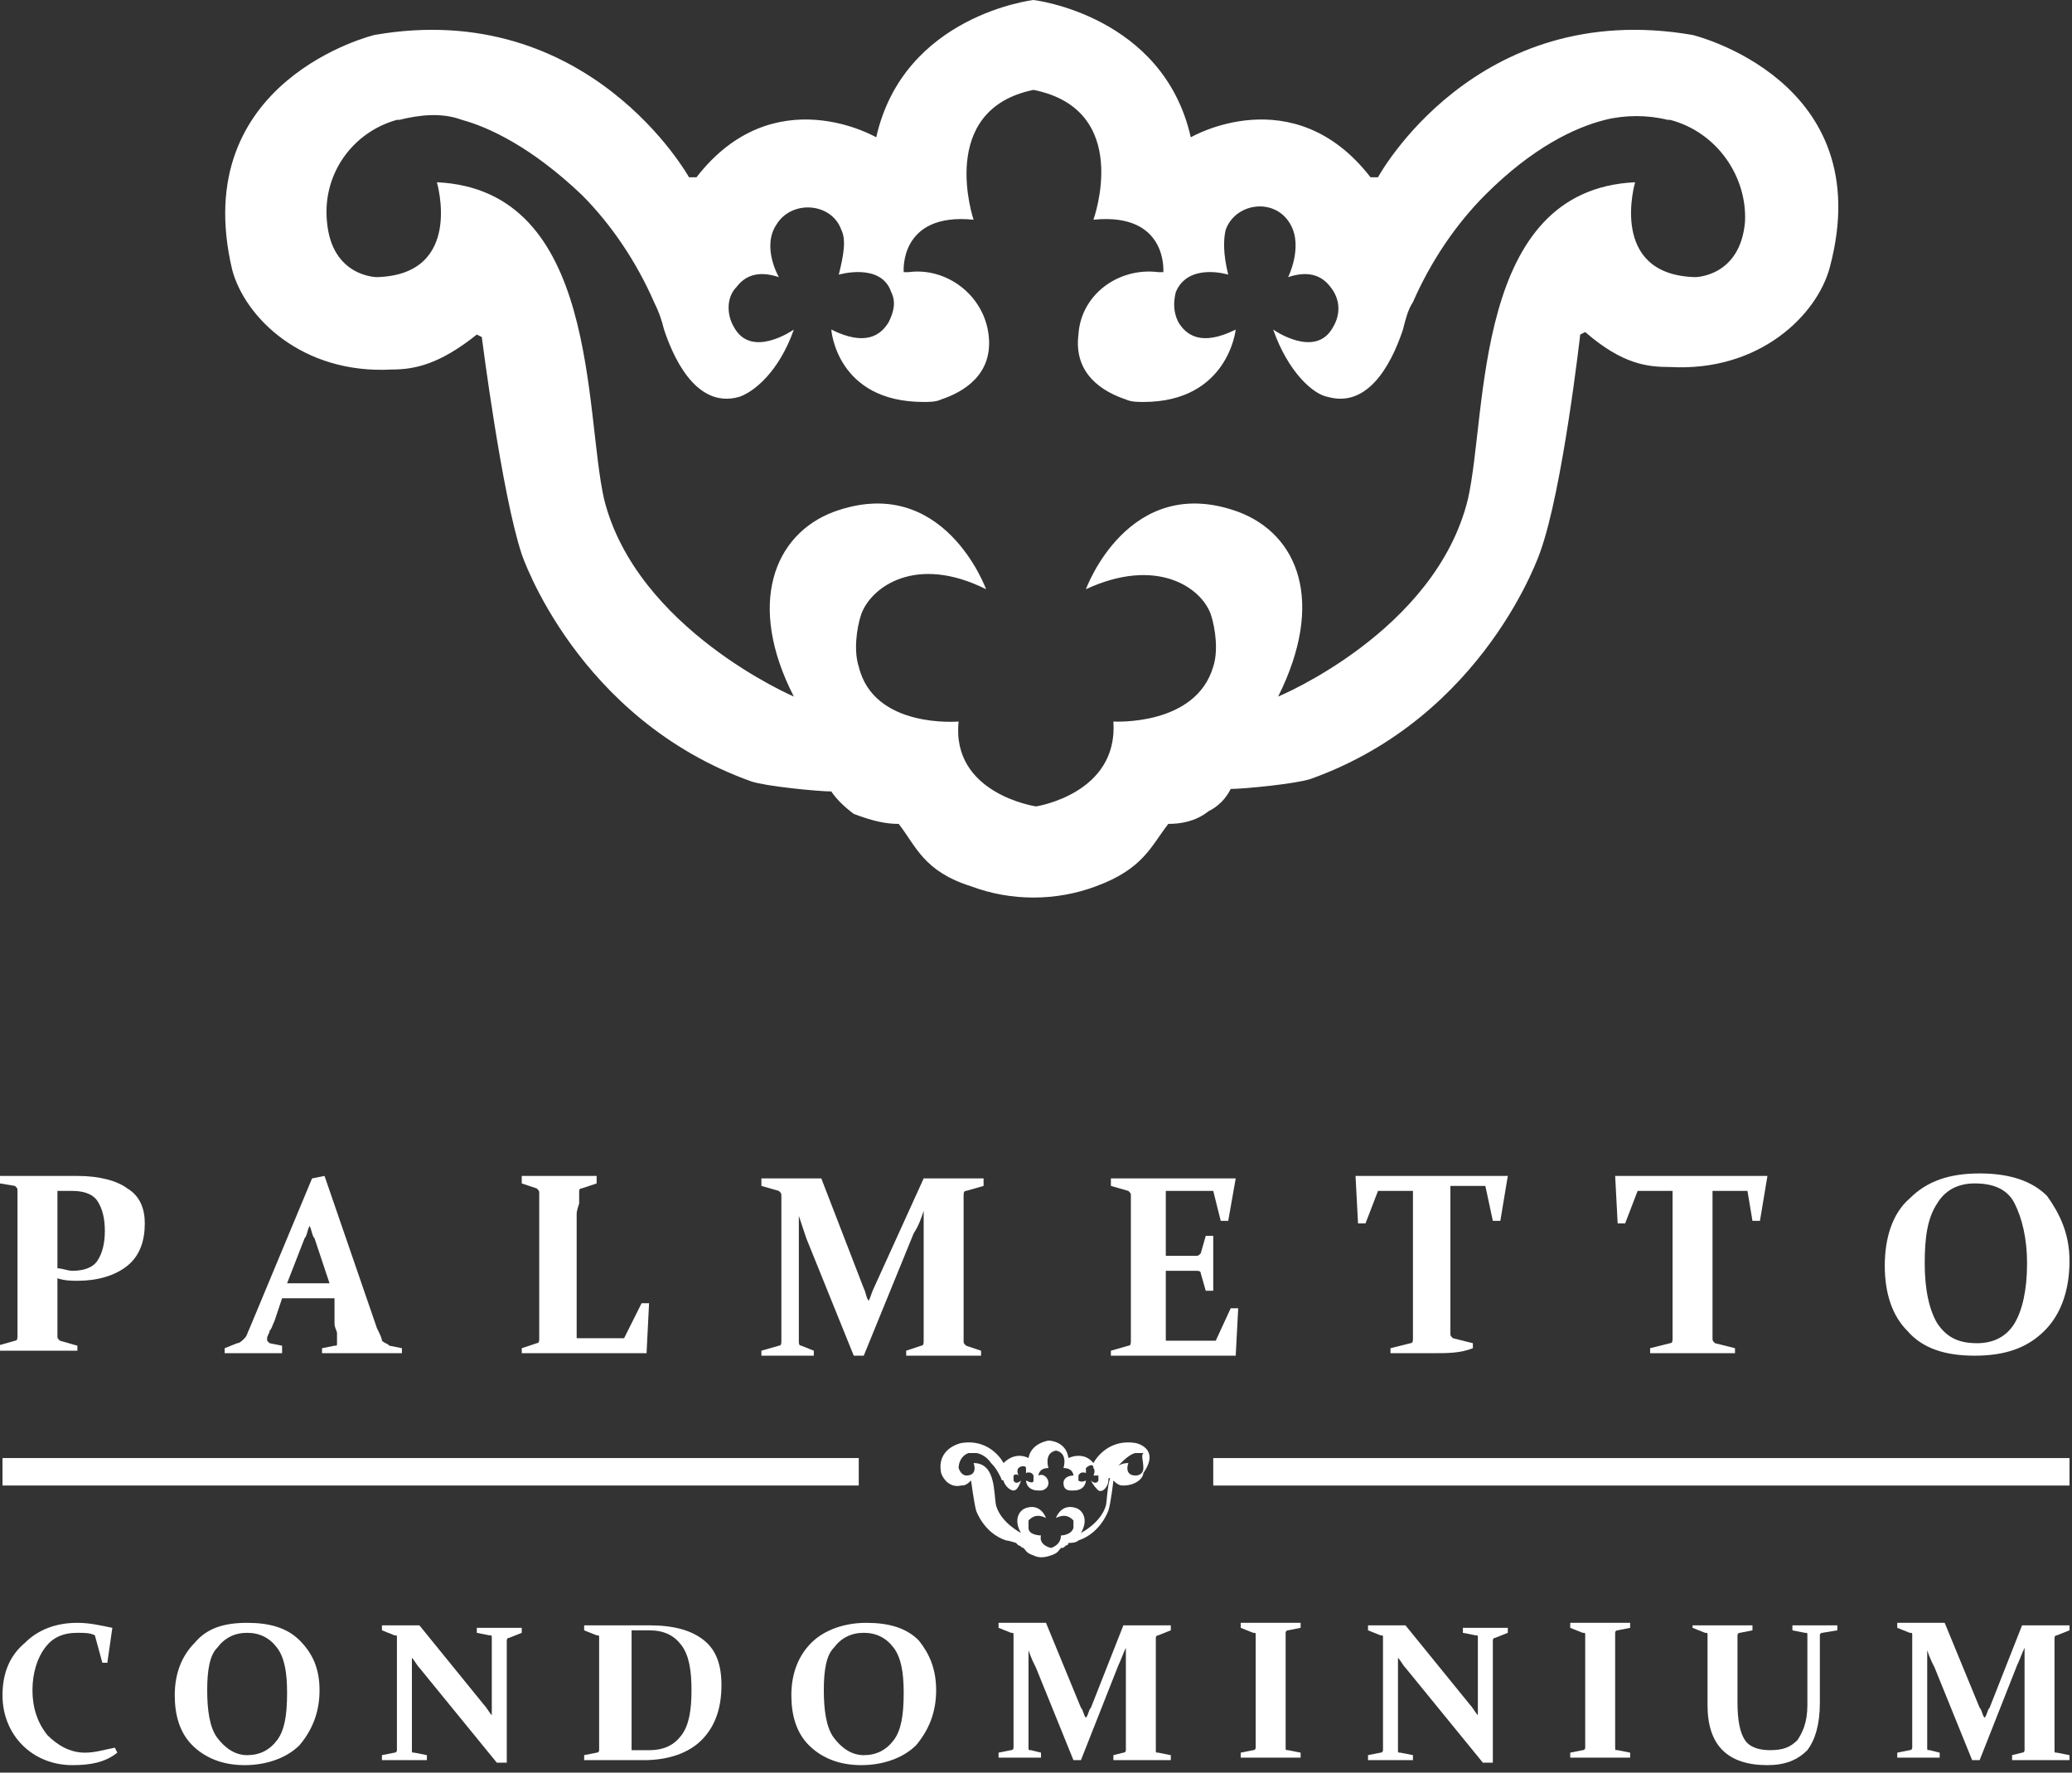 <?xml version="1.0" encoding="UTF-8"?> <svg xmlns="http://www.w3.org/2000/svg" width="83" height="71" viewBox="0 0 83 71" fill="none"><rect x="0" y="0" width="83" height="71" fill="#333333" stroke="none"/> <g clip-path="url(#clip0)"> <path d="M67.8 1.4C59.1 -0.1 55.2 7.1 55.2 7.1H54.9C51.8 3.1 47.7 5.5 47.7 5.5C46.6 0.6 41.4 0 41.4 0C41.4 0 36.2 0.6 35.1 5.5C35.1 5.5 31 3.1 27.9 7.1H27.6C27.6 7.1 23.6 -0.1 15 1.4C15 1.4 7.5 3.2 9.3 10.8C9.8 12.7 12.1 15 15.7 14.8C16.6 14.8 17.6 14.6 19.1 13.4L19.3 13.5C19.3 13.5 20.1 19.8 20.9 22.2C20.9 22.2 23.1 28.8 30.1 31.3C30.7 31.5 32.8 31.7 33.3 31.7C33.5 32 33.8 32.3 34.2 32.6C35 32.9 35.5 33 36 33C36.7 33.9 37 34.9 38.9 35.5C40.5 36.1 42.3 36.1 43.9 35.5C45.8 34.8 46.1 33.9 46.8 33C47.3 33 47.9 32.9 48.4 32.5C48.8 32.3 49.1 32 49.3 31.6C49.8 31.6 51.9 31.4 52.5 31.2C59.5 28.7 61.7 22.1 61.7 22.1C62.6 19.6 63.3 13.4 63.3 13.4L63.5 13.3C65 14.6 66 14.7 66.9 14.7C70.5 14.9 72.8 12.6 73.3 10.7C75.3 3.2 67.8 1.4 67.8 1.4ZM69.9 8.9C69.7 11.1 67.9 11.1 67.9 11.1C64.4 11 65.5 7.3 65.5 7.3C59 7.6 59.6 16.5 58.8 20C57.5 25.3 51.2 27.9 51.2 27.9C53.1 24.1 52 21.4 49.6 20.5C45.2 18.9 43.5 23.6 43.5 23.6C46.3 22.3 48.1 23.5 48.5 24.6C48.7 25.2 48.8 26.1 48.6 26.7C47.9 29.1 44.6 28.9 44.6 28.9C44.8 31.8 41.5 32.3 41.5 32.3C41.5 32.3 38.1 31.8 38.4 28.9C38.4 28.9 35 29.2 34.4 26.7C34.2 26.1 34.3 25.2 34.5 24.6C34.9 23.5 36.7 22.2 39.5 23.6C39.5 23.6 37.8 18.9 33.4 20.5C31 21.4 29.9 24.2 31.8 27.9C31.8 27.9 25.5 25.2 24.2 20C23.4 16.5 24 7.6 17.5 7.3C17.5 7.3 18.6 11 15.1 11.1C15.1 11.1 13.3 11.1 13.1 8.9C12.9 7 14.1 5.3 15.9 4.8H16C16.8 4.6 17.7 4.5 18.5 4.8C19.6 5.1 21.3 5.9 23.3 7.8C24.5 9 25.5 10.5 26.2 12.1C26.4 12.5 26.5 12.8 26.6 13.2C26.9 14.1 27.8 16.4 29.6 15.9C30.2 15.7 31.2 14.9 31.8 13.2C31.8 13.2 30.1 14.4 29.4 13.1C29.1 12.6 29.1 11.9 29.5 11.5C29.8 11.1 30.3 10.8 31.2 11.1C31.2 11.1 30.5 9.9 31.1 9C31.7 8 33.3 8.1 33.7 9.2C33.9 9.6 33.8 10.2 33.6 11C33.6 11 35.3 10.5 35.7 11.7C35.9 12.1 35.8 12.5 35.6 12.9C35.3 13.4 34.7 13.9 33.3 13.2C33.3 13.2 33.5 16.1 37 16.1C37.2 16.1 37.5 16.1 37.7 16C38.6 15.7 39.8 15 39.6 13.4C39.4 11.8 37.9 10.7 36.4 10.9C36.3 10.9 36.3 10.9 36.2 10.9C36.2 10.9 36 8.5 39 8.8C39 8.8 37.5 4.4 41.4 3.6C45.4 4.4 43.8 8.8 43.8 8.8C46.8 8.5 46.6 10.9 46.6 10.9C46.5 10.9 46.5 10.9 46.4 10.9C44.8 10.7 43.3 11.8 43.2 13.4C43 15 44.2 15.7 45.1 16C45.3 16.1 45.6 16.1 45.8 16.1C49.2 16.1 49.5 13.2 49.5 13.2C48.1 13.9 47.5 13.4 47.2 12.9C47 12.5 47 12.1 47.1 11.7C47.6 10.5 49.2 11 49.2 11C49 10.2 49 9.6 49.1 9.2C49.5 8.1 51.1 7.9 51.7 9C52.2 9.9 51.6 11.1 51.6 11.1C52.5 10.8 53 11.1 53.3 11.5C53.7 12 53.7 12.6 53.4 13.1C52.7 14.4 51 13.2 51 13.2C51.6 14.9 52.6 15.8 53.2 15.9C55 16.4 55.9 14.1 56.2 13.2C56.3 12.8 56.4 12.4 56.6 12.1C57.3 10.5 58.3 9 59.5 7.8C61.4 5.9 63.1 5.1 64.3 4.8C65.1 4.6 66 4.6 66.8 4.8H66.9C68.8 5.3 70 7.1 69.9 8.9Z" fill="white"></path> <path d="M45.5 57.8C44.3 57.6 43.8 58.6 43.8 58.6C43.4 58.1 42.8 58.4 42.8 58.4C42.7 57.7 42 57.7 42 57.7C42 57.7 41.3 57.8 41.2 58.4C41.2 58.4 40.7 58.1 40.2 58.6C40.2 58.6 39.7 57.6 38.5 57.8C38.5 57.8 37.5 58 37.7 59C37.8 59.3 38.1 59.6 38.5 59.5C38.6 59.5 38.7 59.5 38.9 59.3C38.9 59.3 39 60.1 39.1 60.5C39.1 60.5 39.4 61.4 40.3 61.7C40.4 61.7 40.7 61.8 40.7 61.8L40.8 61.9C40.9 61.9 40.9 62 41 62C41.1 62.1 41.1 62.2 41.4 62.3C41.6 62.4 41.8 62.4 42.1 62.3C42.4 62.2 42.4 62.1 42.5 62C42.6 62 42.6 62 42.7 61.9C42.8 61.9 42.8 61.8 42.8 61.8C42.9 61.8 43.1 61.8 43.2 61.7C44.1 61.4 44.4 60.5 44.4 60.5C44.5 60.2 44.6 59.3 44.6 59.3C44.8 59.5 44.9 59.5 45 59.5C45.5 59.5 45.8 59.2 45.8 59C46.5 58 45.5 57.8 45.5 57.8ZM45.8 58.8C45.8 59.1 45.5 59.1 45.5 59.1C45 59.1 45.2 58.6 45.2 58.6C44.3 58.6 44.4 59.8 44.3 60.3C44.1 61 43.3 61.4 43.3 61.4C43.6 60.9 43.4 60.5 43.1 60.4C42.5 60.2 42.3 60.8 42.3 60.8C42.7 60.6 42.9 60.8 43 60.9C43 61 43 61.1 43 61.2C42.9 61.5 42.5 61.5 42.5 61.5C42.5 61.9 42.1 62 42.1 62C42.1 62 41.6 61.9 41.7 61.5C41.7 61.5 41.2 61.5 41.2 61.2C41.2 61.1 41.2 61 41.2 60.9C41.3 60.8 41.5 60.6 41.9 60.8C41.9 60.8 41.7 60.2 41.1 60.4C40.8 60.5 40.6 60.9 40.9 61.4C40.9 61.4 40.1 61 39.9 60.3C39.8 59.8 39.9 58.6 39 58.6C39 58.6 39.2 59.1 38.7 59.1C38.7 59.1 38.5 59.1 38.4 58.8C38.4 58.6 38.5 58.3 38.8 58.2C38.9 58.2 39 58.2 39.1 58.2C39.2 58.2 39.5 58.3 39.7 58.6C39.9 58.8 40 59 40.1 59.2C40.1 59.2 40.1 59.3 40.2 59.3C40.2 59.4 40.4 59.7 40.6 59.7C40.7 59.7 40.8 59.6 40.9 59.3C40.9 59.3 40.7 59.5 40.6 59.3C40.6 59.2 40.6 59.1 40.6 59.1C40.6 59.1 40.7 59 40.8 59.1C40.8 59.1 40.7 58.9 40.8 58.8C40.9 58.7 41.1 58.7 41.1 58.8C41.1 58.9 41.1 58.9 41.1 59C41.1 59 41.3 58.9 41.4 59.1C41.4 59.2 41.4 59.2 41.4 59.3C41.4 59.4 41.3 59.4 41.1 59.3C41.1 59.3 41.1 59.7 41.6 59.7H41.7C41.8 59.7 42 59.6 42 59.4C42 59.2 41.8 59 41.6 59.1C41.6 59.1 41.6 58.8 42 58.8C42 58.8 41.8 58.2 42.3 58.1C42.8 58.2 42.6 58.8 42.6 58.8C43 58.8 43 59.1 43 59.1C42.8 59.1 42.6 59.2 42.6 59.4C42.6 59.6 42.7 59.7 42.9 59.7H43C43.5 59.7 43.5 59.3 43.5 59.3C43.3 59.4 43.2 59.3 43.2 59.3C43.2 59.3 43.2 59.2 43.2 59.1C43.3 58.9 43.5 59 43.5 59C43.5 58.9 43.5 58.8 43.5 58.8C43.6 58.7 43.8 58.6 43.8 58.8C43.9 58.9 43.8 59.1 43.8 59.1C43.9 59.1 44 59.1 44 59.1C44 59.2 44 59.2 44 59.3C43.9 59.5 43.7 59.3 43.7 59.3C43.8 59.5 43.9 59.6 44 59.7C44.2 59.8 44.4 59.5 44.4 59.3C44.4 59.2 44.4 59.2 44.5 59.2C44.6 59 44.7 58.8 44.9 58.6C45.2 58.3 45.4 58.2 45.5 58.2C45.6 58.2 45.7 58.2 45.8 58.2C45.7 58.3 45.8 58.5 45.8 58.8Z" fill="white"></path> <path d="M2.3 52.6C2.3 52.8 2.3 53 2.3 53.1C2.3 53.2 2.3 53.4 2.3 53.5C2.3 53.6 2.3 53.6 2.4 53.7L3.1 53.9V54.1C2.6 54.1 2 54.1 1.5 54.1C0.9 54.1 0.4 54.1 -0.1 54.1V53.9L0.6 53.7C0.7 53.7 0.7 53.6 0.7 53.5C0.7 53.4 0.7 53.2 0.7 53.1C0.7 52.9 0.7 52.8 0.7 52.6V48.6C0.7 48.4 0.7 48.3 0.7 48.1C0.7 48 0.7 47.8 0.7 47.7C0.7 47.6 0.7 47.6 0.6 47.5L-9.76548e-05 47.4V47.1C0.5 47.1 0.9 47.1 1.4 47.1C1.7 47.1 2 47.1 2.3 47.1C2.6 47.1 2.9 47.1 3.1 47.1C4 47.1 4.7 47.3 5.1 47.6C5.6 47.9 5.8 48.4 5.8 49C5.8 49.7 5.6 50.3 5.1 50.7C4.6 51.1 3.9 51.3 3.1 51.3C2.9 51.3 2.6 51.3 2.3 51.2V52.6ZM2.3 50.8C2.5 50.8 2.7 50.9 2.9 50.9C3.3 50.9 3.7 50.8 3.9 50.5C4.1 50.2 4.2 49.8 4.2 49.3C4.2 48.8 4.1 48.4 3.9 48.1C3.7 47.8 3.3 47.7 2.9 47.7C2.7 47.7 2.5 47.7 2.3 47.7V50.8V50.8Z" fill="white"></path> <path d="M11.3 52L11 52.9C10.9 53.1 10.9 53.2 10.8 53.3C10.8 53.4 10.7 53.5 10.7 53.6C10.7 53.7 10.7 53.7 10.7 53.7L10.8 53.8L11.3 53.9V54.2C10.8 54.2 10.4 54.2 10.1 54.2C9.8 54.2 9.4 54.2 9 54.2V54L9.5 53.8C9.6 53.8 9.7 53.7 9.8 53.6C9.9 53.5 9.9 53.4 10 53.2L12.5 47.2L13 47.1L15.1 53.2C15.2 53.4 15.3 53.6 15.3 53.7C15.4 53.8 15.5 53.8 15.6 53.9L16.1 54V54.2C15.7 54.2 15.2 54.2 14.7 54.2C14.1 54.2 13.5 54.2 12.9 54.2V54L13.4 53.9C13.5 53.9 13.5 53.9 13.5 53.8V53.7C13.5 53.6 13.5 53.5 13.5 53.4C13.5 53.3 13.4 53.2 13.4 53V52H11.3ZM12.4 49.1C12.3 49.3 12.3 49.5 12.2 49.6L11.5 51.4H13.2L12.6 49.6C12.5 49.5 12.5 49.3 12.4 49.1Z" fill="white"></path> <path d="M23.1 48.6V52.5C23.1 52.9 23.1 53.2 23.1 53.6H25L25.7 52.2H26L25.9 54.2C25.1 54.2 24.3 54.2 23.5 54.2H22.3C21.8 54.2 21.3 54.2 20.9 54.2V54L21.5 53.8C21.6 53.8 21.6 53.7 21.6 53.6C21.6 53.5 21.6 53.3 21.6 53.2C21.6 53 21.6 52.9 21.6 52.7V48.7C21.6 48.5 21.6 48.4 21.6 48.2C21.6 48.1 21.6 47.9 21.6 47.8C21.6 47.7 21.6 47.7 21.5 47.6L20.9 47.4V47.1C21.3 47.1 21.8 47.1 22.4 47.1C23 47.1 23.5 47.1 23.9 47.1V47.4L23.3 47.6C23.2 47.6 23.2 47.7 23.2 47.7C23.2 47.8 23.2 48 23.2 48.2C23.1 48.5 23.1 48.6 23.1 48.6Z" fill="white"></path> <path d="M37 47.2C37.5 47.2 37.9 47.2 38.2 47.2C38.5 47.2 38.9 47.2 39.4 47.2V47.5L38.7 47.7C38.6 47.7 38.6 47.8 38.6 47.9C38.6 48.1 38.6 48.4 38.6 48.7V52.7C38.6 53.1 38.6 53.4 38.6 53.7C38.6 53.8 38.6 53.8 38.7 53.9L39.3 54.1V54.3C38.8 54.3 38.3 54.3 37.7 54.3C37.1 54.3 36.7 54.3 36.3 54.3V54.1L36.9 53.9C37 53.9 37 53.8 37 53.7C37 53.4 37 53.1 37 52.7V49.5C37 49.3 37 49 37 48.5C36.9 48.8 36.8 49.1 36.6 49.4L34.6 54.3H34.2L32.3 49.6C32.2 49.3 32.1 49 32 48.7C32 49.2 32 49.5 32 49.6V52.7C32 53.1 32 53.4 32 53.7C32 53.8 32 53.9 32.1 53.9L32.6 54.1V54.3C32.2 54.3 31.9 54.3 31.6 54.3C31.3 54.3 30.9 54.3 30.5 54.3V54.1L31.2 53.9C31.3 53.9 31.3 53.8 31.3 53.7C31.3 53.4 31.3 53.1 31.3 52.7V48.7C31.3 48.4 31.3 48.1 31.3 47.9C31.3 47.8 31.3 47.8 31.2 47.7L30.5 47.5V47.2C31.1 47.2 31.5 47.2 31.7 47.2C32.1 47.2 32.5 47.2 32.9 47.2L34.6 51.6C34.7 51.8 34.7 52 34.8 52.1C34.9 51.9 34.9 51.8 35 51.6L37 47.2Z" fill="white"></path> <path d="M45.7 47.2H47C47.8 47.2 48.6 47.2 49.5 47.2L49.2 48.9H48.9L48.6 47.7H46.7V50.3H47C47.3 50.3 47.6 50.3 47.9 50.3C48 50.3 48 50.3 48.1 50.2L48.3 49.5H48.6C48.6 50 48.6 50.3 48.6 50.6C48.6 50.8 48.6 51.2 48.6 51.7H48.3L48.1 51C48.1 50.9 48 50.9 47.9 50.9C47.6 50.9 47.2 50.9 47 50.9H46.7V52.6C46.7 53 46.7 53.3 46.7 53.7H48.7L49.3 52.4H49.6L49.5 54.3C48.7 54.3 47.9 54.3 47.1 54.3H45.8C45.4 54.3 44.9 54.3 44.5 54.3V54.1L45.2 53.9C45.3 53.9 45.3 53.8 45.3 53.7C45.3 53.6 45.3 53.4 45.3 53.3C45.3 53.1 45.3 53 45.3 52.8V48.8C45.3 48.6 45.3 48.5 45.3 48.3C45.3 48.2 45.3 48 45.3 47.9C45.3 47.8 45.3 47.8 45.2 47.7L44.5 47.5V47.2C44.9 47.2 45.3 47.2 45.7 47.2Z" fill="white"></path> <path d="M57.4 54.2C56.8 54.2 56.3 54.2 55.7 54.2V54L56.5 53.8C56.6 53.8 56.6 53.7 56.6 53.6C56.6 53.4 56.6 53 56.6 52.6V47.7H55.2L54.7 49H54.4L54.3 47.1C55.1 47.1 55.9 47.1 56.6 47.1H58C58.7 47.1 59.5 47.1 60.4 47.1L60.1 48.9H59.8L59.5 47.5H58.1V52.4C58.1 52.8 58.1 53.1 58.1 53.4C58.1 53.5 58.1 53.5 58.2 53.6L59 53.8V54C58.5 54.2 58 54.2 57.4 54.2Z" fill="white"></path> <path d="M67.8 54.2C67.2 54.2 66.7 54.2 66.1 54.2V54L66.9 53.8C67 53.8 67 53.7 67 53.6C67 53.4 67 53 67 52.6V47.7H65.6L65.1 49H64.8L64.7 47.1C65.5 47.1 66.3 47.1 67 47.1H68.4C69.1 47.1 69.9 47.1 70.8 47.1L70.5 48.9H70.2L70 47.7H68.6V52.6C68.6 53 68.6 53.3 68.6 53.6C68.6 53.7 68.6 53.7 68.7 53.8L69.5 54V54.2C68.9 54.2 68.4 54.2 67.8 54.2Z" fill="white"></path> <path d="M82.9 50.5C82.9 51.6 82.6 52.6 81.9 53.3C81.2 54 80.3 54.3 79.1 54.3C77.9 54.3 77 54 76.4 53.3C75.8 52.7 75.5 51.8 75.5 50.7C75.5 49.6 75.8 48.6 76.5 48C77.2 47.3 78.1 47 79.3 47C80.5 47 81.4 47.3 82 47.9C82.5 48.6 82.9 49.4 82.9 50.5ZM77.1 50.6C77.1 51.7 77.3 52.5 77.6 53C78 53.6 78.5 53.8 79.2 53.8C79.9 53.8 80.4 53.5 80.7 53C81 52.5 81.2 51.7 81.2 50.6C81.2 49.6 81 48.8 80.7 48.2C80.4 47.6 79.8 47.4 79.1 47.4C78.4 47.4 77.9 47.7 77.6 48.2C77.2 48.8 77.1 49.6 77.1 50.6Z" fill="white"></path> <path d="M4.3 66.6H4.1L3.8 65.5C3.6 65.4 3.4 65.4 3.1 65.4C2.5 65.4 2.1 65.6 1.8 66C1.5 66.4 1.3 67 1.3 67.7C1.3 68.4 1.5 69 1.9 69.5C2.3 69.9 2.8 70.2 3.4 70.2C3.8 70.2 4.1 70.1 4.6 70L4.7 70.2C4.2 70.6 3.6 70.7 2.9 70.7C2.1 70.7 1.4 70.4 0.9 69.9C0.4 69.4 0.1 68.7 0.1 67.9C0.1 67 0.4 66.3 1 65.8C1.5 65.3 2.2 65 3.1 65C3.6 65 4 65.1 4.5 65.2L4.3 66.6Z" fill="white"></path> <path d="M12.8 67.7C12.8 68.6 12.5 69.3 12 69.9C11.5 70.4 10.7 70.7 9.8 70.7C8.9 70.7 8.2 70.4 7.7 69.9C7.2 69.4 7 68.7 7 67.9C7 67 7.3 66.3 7.8 65.8C8.3 65.2 9 65 9.9 65C10.8 65 11.5 65.2 12 65.7C12.5 66.2 12.8 66.8 12.8 67.7ZM8.3 67.7C8.3 68.5 8.4 69.2 8.7 69.6C9 70 9.4 70.3 9.9 70.3C10.4 70.3 10.8 70.1 11.1 69.7C11.4 69.3 11.5 68.7 11.5 67.8C11.5 67 11.4 66.4 11.1 66C10.8 65.6 10.4 65.4 9.9 65.4C9.4 65.4 9 65.6 8.7 66C8.4 66.3 8.3 66.9 8.3 67.7Z" fill="white"></path> <path d="M16.5 70.1C16.5 70.2 16.5 70.2 16.6 70.2L17.1 70.3V70.5C16.8 70.5 16.5 70.5 16.2 70.5C16 70.5 15.7 70.5 15.3 70.5V70.3L15.8 70.2C15.9 70.2 15.9 70.1 15.9 70.1C15.9 69.9 15.9 69.6 15.9 69.3V66.2C15.9 65.9 15.9 65.7 15.9 65.6C15.9 65.5 15.9 65.5 15.8 65.5L15.3 65.3V65.1C15.7 65.1 15.9 65.1 16.1 65.1C16.4 65.1 16.6 65.1 16.8 65.1L19.4 68.3C19.5 68.4 19.6 68.6 19.7 68.7C19.7 68.5 19.7 68.3 19.7 68.2V66.2C19.7 65.9 19.7 65.7 19.7 65.6C19.7 65.5 19.7 65.5 19.6 65.5L19.1 65.4V65.2C19.5 65.2 19.7 65.2 20 65.2C20.2 65.2 20.5 65.2 20.9 65.2V65.4L20.4 65.6C20.3 65.6 20.3 65.7 20.3 65.7C20.3 65.9 20.3 66.1 20.3 66.3V70.6H19.9L16.8 66.8C16.7 66.7 16.6 66.5 16.5 66.4C16.5 66.6 16.5 66.8 16.5 66.9V69.4C16.5 69.6 16.5 69.9 16.5 70.1Z" fill="white"></path> <path d="M24.4 70.5C24.1 70.5 23.7 70.5 23.4 70.5V70.3L23.9 70.2C24 70.2 24 70.1 24 70.1C24 70 24 69.9 24 69.8C24 69.7 24 69.5 24 69.4V66.3C24 66.2 24 66.1 24 65.9C24 65.8 24 65.7 24 65.6C24 65.5 24 65.5 23.9 65.5L23.4 65.3V65.1C23.8 65.1 24.1 65.1 24.4 65.1C24.7 65.1 24.9 65.1 25.2 65.1C25.5 65.1 25.7 65.1 26 65.1C27 65.1 27.7 65.3 28.2 65.7C28.7 66.1 28.9 66.7 28.9 67.5C28.9 68.5 28.6 69.2 28.1 69.7C27.6 70.2 26.8 70.5 25.8 70.5C25.5 70.5 25.3 70.5 25.1 70.5C24.9 70.5 24.7 70.5 24.4 70.5ZM25.2 70.1C25.3 70.1 25.4 70.1 25.6 70.1C25.7 70.1 25.8 70.1 26 70.1C26.6 70.1 27 69.9 27.3 69.5C27.6 69.1 27.7 68.5 27.7 67.7C27.7 66.9 27.6 66.3 27.3 65.9C27 65.5 26.6 65.3 26 65.3C25.8 65.3 25.5 65.3 25.3 65.3V70.1H25.2Z" fill="white"></path> <path d="M37.5 67.7C37.5 68.6 37.2 69.3 36.7 69.9C36.2 70.4 35.4 70.7 34.5 70.7C33.6 70.7 32.9 70.4 32.4 69.9C31.9 69.4 31.7 68.7 31.7 67.9C31.7 67 32 66.3 32.5 65.8C33 65.3 33.8 65 34.7 65C35.6 65 36.3 65.2 36.8 65.7C37.2 66.2 37.5 66.8 37.5 67.7ZM33 67.7C33 68.5 33.1 69.2 33.4 69.6C33.7 70 34.1 70.3 34.6 70.3C35.1 70.3 35.5 70.1 35.8 69.7C36.1 69.3 36.2 68.7 36.2 67.8C36.2 67 36.1 66.4 35.8 66C35.5 65.6 35.1 65.4 34.6 65.4C34.1 65.4 33.7 65.6 33.4 66C33.1 66.3 33 66.9 33 67.7Z" fill="white"></path> <path d="M45 65.1C45.4 65.1 45.7 65.1 46 65.1C46.3 65.1 46.6 65.1 46.9 65.1V65.3L46.4 65.5C46.3 65.5 46.3 65.6 46.3 65.6C46.3 65.8 46.3 66 46.3 66.2V69.3C46.3 69.6 46.3 69.9 46.3 70.1C46.3 70.2 46.3 70.2 46.4 70.2L46.9 70.3V70.5C46.5 70.5 46.1 70.5 45.7 70.5C45.3 70.5 44.9 70.5 44.6 70.5V70.3L45 70.2C45.1 70.2 45.1 70.1 45.1 70.1C45.1 69.9 45.1 69.6 45.1 69.3V66.8C45.1 66.7 45.1 66.4 45.1 66C45 66.2 44.9 66.5 44.8 66.7L43.3 70.5H43L41.5 66.8C41.4 66.6 41.3 66.4 41.2 66.1C41.2 66.5 41.2 66.7 41.2 66.8V69.2C41.2 69.5 41.2 69.8 41.2 70C41.2 70.1 41.2 70.1 41.3 70.1L41.7 70.2V70.4C41.4 70.4 41.1 70.4 40.9 70.4C40.7 70.4 40.4 70.4 40 70.4V70.2L40.5 70.1C40.6 70.1 40.6 70 40.6 70C40.6 69.8 40.6 69.5 40.6 69.2V66.1C40.6 65.8 40.6 65.6 40.6 65.5C40.6 65.4 40.6 65.4 40.5 65.4L40 65.2V65C40.4 65 40.8 65 41 65C41.3 65 41.6 65 41.9 65L43.3 68.4C43.4 68.5 43.4 68.7 43.5 68.8C43.6 68.7 43.6 68.5 43.7 68.4L45 65.1Z" fill="white"></path> <path d="M56 70.1C56 70.2 56 70.2 56.1 70.2L56.6 70.3V70.5C56.3 70.5 56 70.5 55.7 70.5C55.5 70.5 55.2 70.5 54.8 70.5V70.3L55.3 70.2C55.4 70.2 55.4 70.1 55.4 70.1C55.4 69.9 55.4 69.6 55.4 69.3V66.2C55.4 65.9 55.4 65.7 55.4 65.6C55.4 65.5 55.4 65.5 55.3 65.5L54.8 65.3V65.1C55.2 65.1 55.4 65.1 55.6 65.1C55.9 65.1 56.1 65.1 56.3 65.1L58.9 68.3C59 68.4 59.1 68.6 59.2 68.7C59.2 68.5 59.2 68.3 59.2 68.2V66.2C59.2 65.9 59.2 65.7 59.2 65.6C59.2 65.5 59.2 65.5 59.1 65.5L58.6 65.4V65.2C59 65.2 59.2 65.2 59.5 65.2C59.7 65.2 60 65.2 60.4 65.2V65.4L59.9 65.6C59.8 65.6 59.8 65.7 59.8 65.7C59.8 65.9 59.8 66.1 59.8 66.3V70.6H59.4L56.3 66.8C56.2 66.7 56.1 66.5 56 66.4C56 66.6 56 66.8 56 66.9V69.4C56 69.6 56 69.9 56 70.1Z" fill="white"></path> <path d="M64.7 69.3C64.7 69.5 64.7 69.6 64.7 69.7C64.7 69.8 64.7 69.9 64.7 70C64.7 70.1 64.7 70.1 64.8 70.1L65.3 70.2V70.4C64.9 70.4 64.5 70.4 64.1 70.4C63.6 70.4 63.2 70.4 62.9 70.4V70.2L63.4 70.1C63.5 70.1 63.5 70 63.5 70C63.5 69.9 63.5 69.8 63.5 69.7C63.5 69.6 63.5 69.4 63.5 69.3V66.2C63.5 66.1 63.5 66 63.5 65.8C63.5 65.7 63.5 65.6 63.5 65.5C63.5 65.4 63.5 65.4 63.4 65.4L62.9 65.2V65C63.3 65 63.7 65 64.1 65C64.5 65 65 65 65.3 65V65.2L64.8 65.3C64.7 65.3 64.7 65.4 64.7 65.4C64.7 65.5 64.7 65.6 64.7 65.7C64.7 65.8 64.7 65.9 64.7 66V69.3Z" fill="white"></path> <path d="M51.5 69.3C51.5 69.5 51.5 69.6 51.5 69.7C51.5 69.8 51.5 69.9 51.5 70C51.5 70.1 51.5 70.1 51.6 70.1L52.1 70.2V70.4C51.7 70.4 51.3 70.4 50.9 70.4C50.4 70.4 50 70.4 49.7 70.4V70.2L50.2 70.1C50.3 70.1 50.3 70 50.3 70C50.3 69.9 50.3 69.8 50.3 69.7C50.3 69.6 50.3 69.4 50.3 69.3V66.2C50.3 66.1 50.3 66 50.3 65.8C50.3 65.7 50.3 65.6 50.3 65.5C50.3 65.4 50.3 65.4 50.2 65.4L49.7 65.2V65C50.1 65 50.5 65 50.9 65C51.3 65 51.8 65 52.1 65V65.2L51.6 65.3C51.5 65.3 51.5 65.4 51.5 65.4C51.5 65.5 51.5 65.6 51.5 65.7C51.5 65.8 51.5 65.9 51.5 66V69.3Z" fill="white"></path> <path d="M67.8 65.1C68.2 65.1 68.6 65.1 69 65.1C69.4 65.1 69.8 65.1 70.2 65.1V65.3L69.7 65.4C69.6 65.4 69.6 65.5 69.6 65.5C69.6 65.6 69.6 65.7 69.6 65.8C69.6 65.9 69.6 66 69.6 66.1V68.2C69.6 68.9 69.7 69.4 69.9 69.7C70.1 70 70.5 70.1 70.9 70.1C71.4 70.1 71.7 70 72 69.7C72.2 69.4 72.4 69 72.4 68.3V66.1C72.4 66 72.4 65.9 72.4 65.8C72.4 65.7 72.4 65.6 72.4 65.5C72.4 65.4 72.4 65.4 72.3 65.4L71.8 65.3V65.1C72.1 65.1 72.4 65.1 72.7 65.1C72.9 65.1 73.2 65.1 73.6 65.1V65.3L73 65.4C72.9 65.4 72.9 65.5 72.9 65.5C72.9 65.6 72.9 65.7 72.9 65.8C72.9 65.9 72.9 66 72.9 66.2V68.2C72.9 69.1 72.7 69.7 72.4 70.1C72 70.5 71.5 70.7 70.8 70.7C70 70.7 69.4 70.5 69 70.1C68.6 69.7 68.4 69.1 68.4 68.3V66.2C68.4 66.1 68.4 66 68.4 65.8C68.4 65.7 68.4 65.6 68.4 65.5C68.4 65.4 68.4 65.4 68.3 65.4L67.8 65.2V65.1Z" fill="white"></path> <path d="M81 65.1C81.4 65.1 81.7 65.1 82 65.1C82.3 65.1 82.6 65.1 82.9 65.1V65.3L82.4 65.5C82.3 65.5 82.3 65.6 82.3 65.6C82.3 65.8 82.3 66 82.3 66.2V69.3C82.3 69.6 82.3 69.9 82.3 70.1C82.3 70.2 82.3 70.2 82.4 70.2L82.9 70.3V70.5C82.5 70.5 82.1 70.5 81.7 70.5C81.3 70.5 80.9 70.5 80.6 70.5V70.3L81 70.2C81.1 70.2 81.1 70.1 81.1 70.1C81.1 69.9 81.1 69.6 81.1 69.3V66.8C81.1 66.7 81.1 66.4 81.1 66C81 66.2 80.9 66.5 80.8 66.7L79.3 70.5H79L77.5 66.8C77.4 66.6 77.3 66.4 77.2 66.1C77.2 66.5 77.2 66.7 77.2 66.8V69.2C77.2 69.5 77.2 69.8 77.2 70C77.2 70.1 77.2 70.1 77.3 70.1L77.7 70.2V70.4C77.4 70.4 77.1 70.4 76.9 70.4C76.7 70.4 76.4 70.4 76 70.4V70.2L76.5 70.1C76.6 70.1 76.6 70 76.6 70C76.6 69.8 76.6 69.5 76.6 69.2V66.1C76.6 65.8 76.6 65.6 76.6 65.5C76.6 65.4 76.6 65.4 76.5 65.4L76 65.2V65C76.4 65 76.8 65 77 65C77.3 65 77.6 65 77.9 65L79.3 68.4C79.4 68.5 79.4 68.7 79.5 68.8C79.6 68.7 79.6 68.5 79.7 68.4L81 65.1Z" fill="white"></path> <path d="M34.4 58.4H0.1V59.5H34.4V58.4Z" fill="white"></path> <path d="M82.9 58.4H48.6V59.5H82.9V58.4Z" fill="white"></path> </g> <defs> <clipPath id="clip0"> <rect width="82.9" height="70.7" fill="white"></rect> </clipPath> </defs> </svg> 